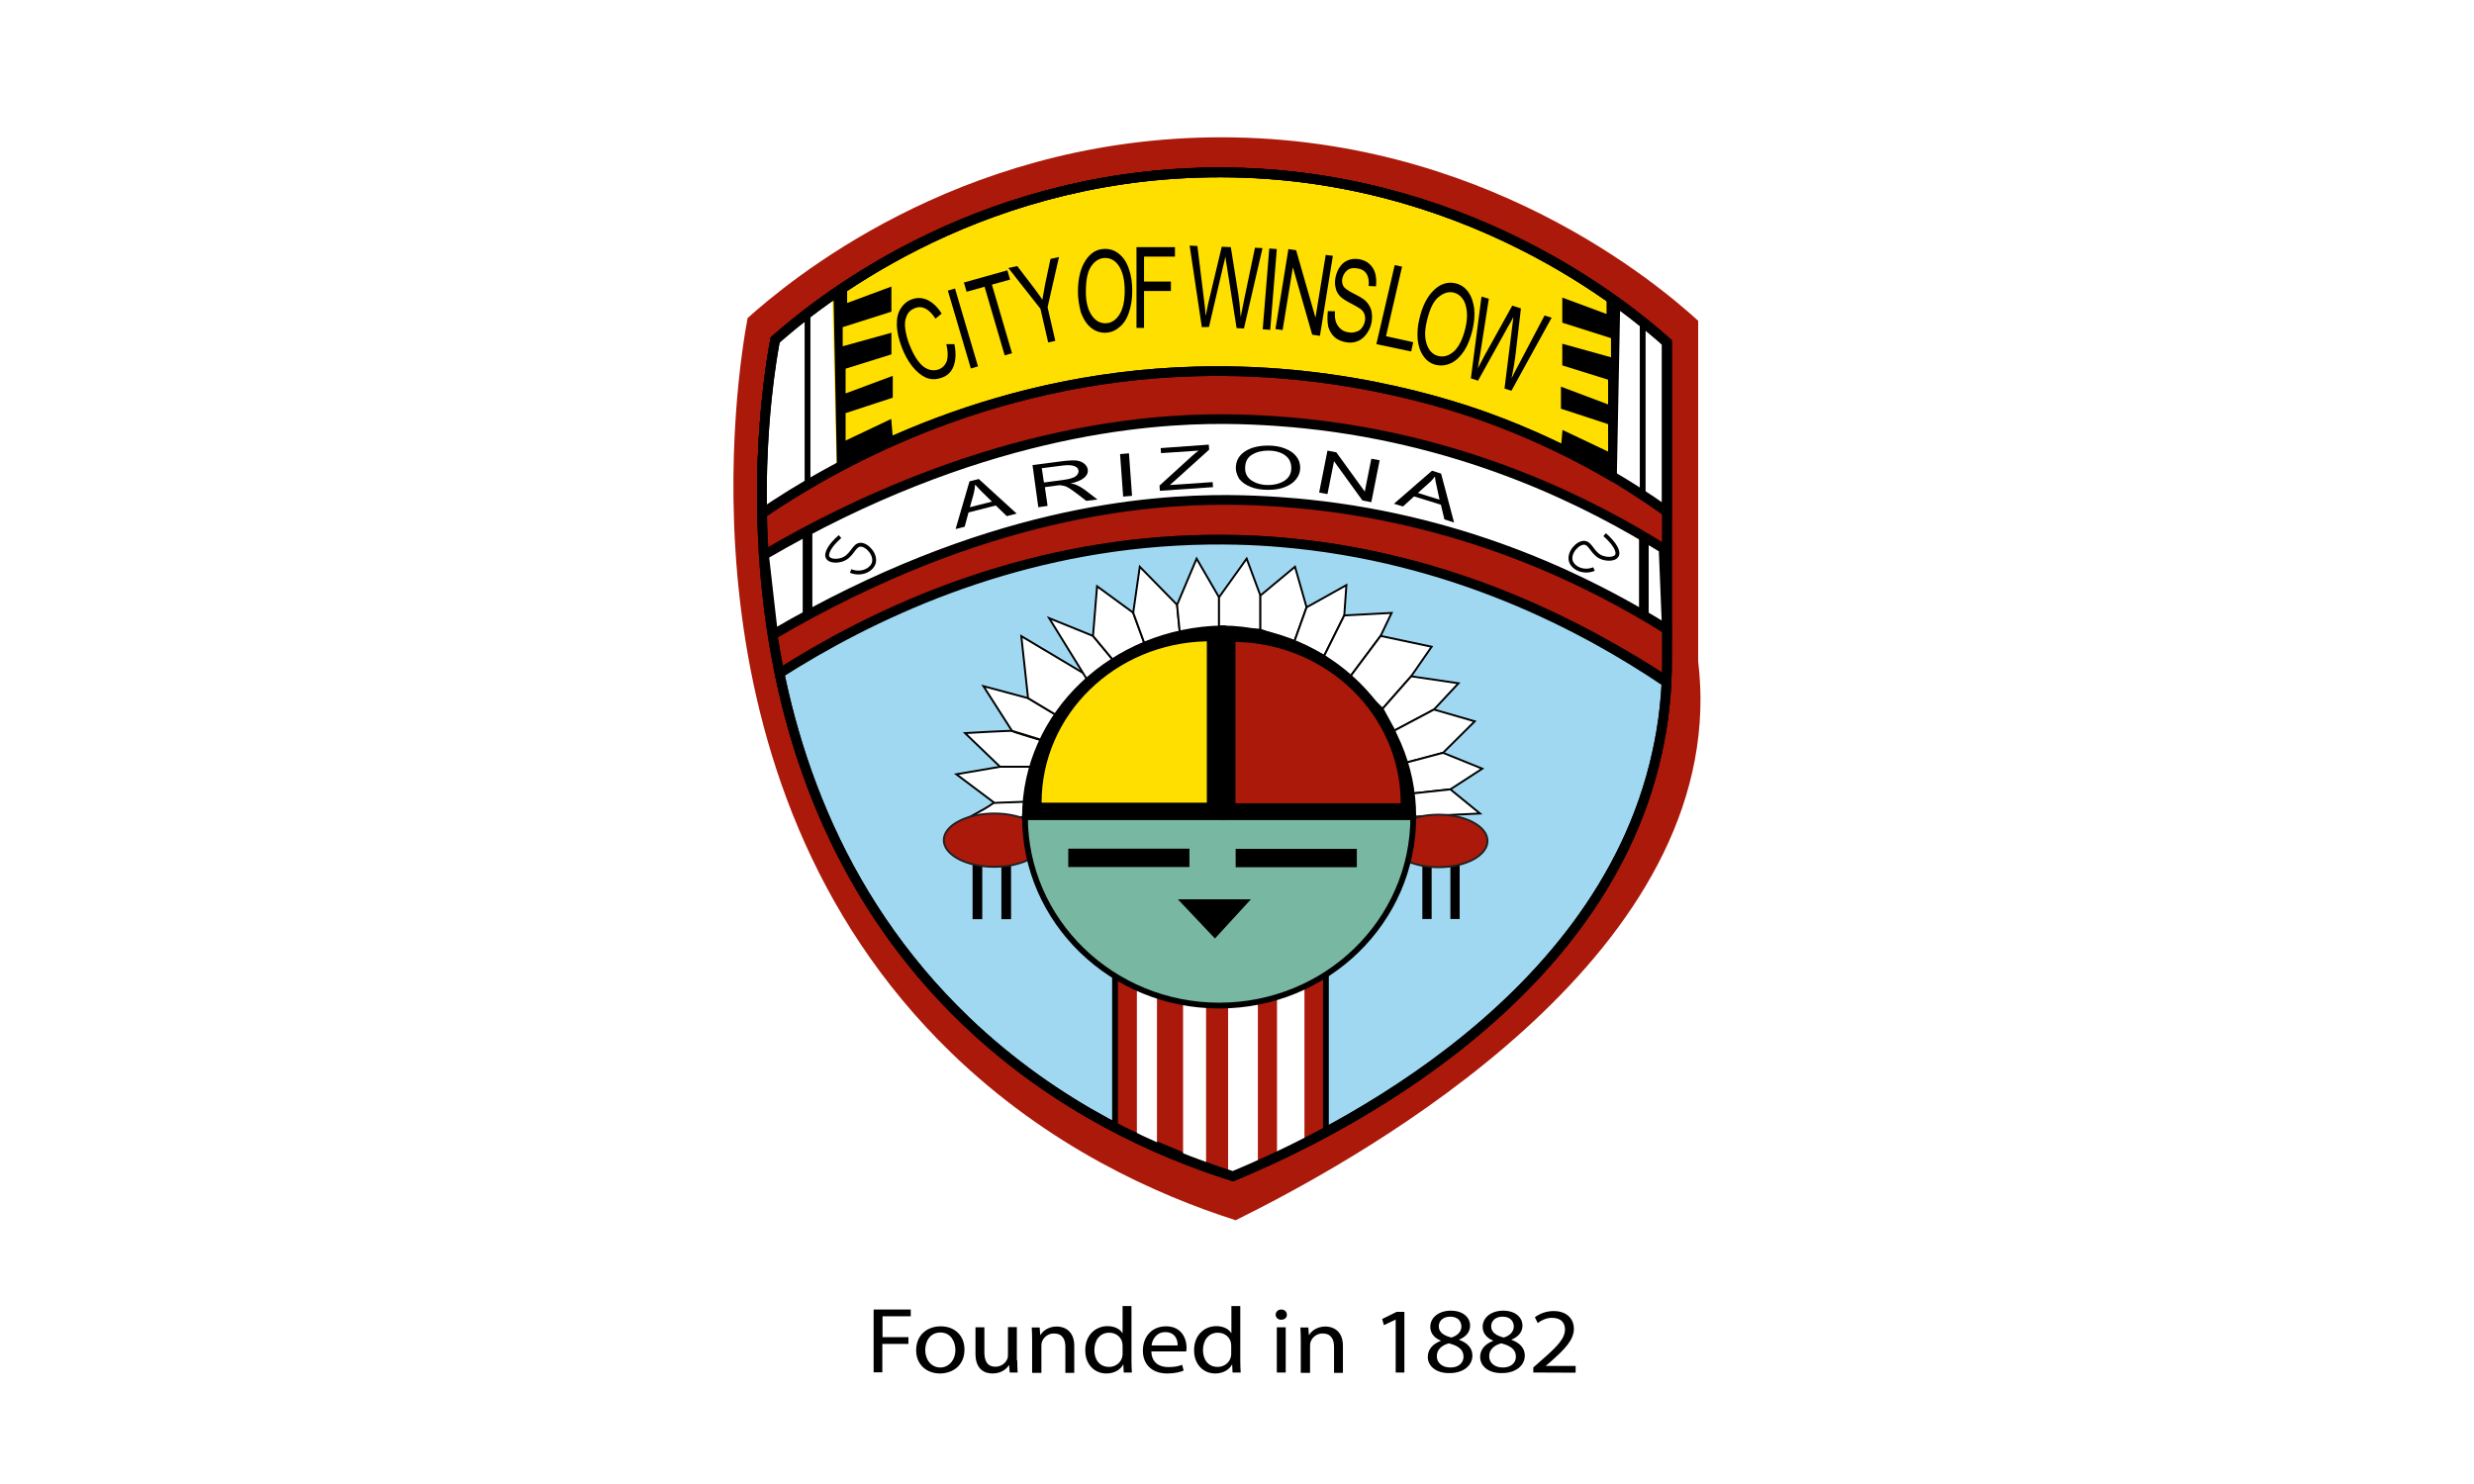 <?xml version="1.0" encoding="utf-8"?>
<!-- Generator: Adobe Illustrator 26.3.1, SVG Export Plug-In . SVG Version: 6.00 Build 0)  -->
<svg version="1.1" id="Layer_1" xmlns="http://www.w3.org/2000/svg" xmlns:xlink="http://www.w3.org/1999/xlink" x="0px" y="0px"
	 viewBox="0 0 1280 768" style="enable-background:new 0 0 1280 768;" xml:space="preserve">
<style type="text/css">
	.st0{fill:#FFFFFF;}
	.st1{fill:#AB190A;}
	.st2{fill:none;stroke:#000000;stroke-width:5;stroke-miterlimit:10;}
	.st3{fill:#A0D8F1;}
	.st4{fill:#FFDF00;stroke:#000000;stroke-width:5;stroke-miterlimit:10;}
	.st5{fill:#AB190A;stroke:#000000;stroke-width:3;stroke-miterlimit:10;}
	.st6{fill:none;stroke:#000000;stroke-width:3;stroke-miterlimit:10;}
	.st7{fill:#FFFFFF;stroke:#000000;stroke-width:5;stroke-miterlimit:10;}
	.st8{fill:#FFFFFF;stroke:#000000;stroke-miterlimit:10;}
	.st9{fill:#AB190A;stroke:#231F20;stroke-linecap:round;stroke-miterlimit:10;}
	.st10{fill:#78B8A3;stroke:#000000;stroke-width:3;stroke-miterlimit:10;}
	.st11{stroke:#000000;stroke-width:3;stroke-miterlimit:10;}
	.st12{fill:#FFDF00;}
	.st13{fill:none;stroke:#000000;stroke-width:2;stroke-miterlimit:10;}
</style>
<rect class="st0" width="1280" height="768"/>
<path class="st1" d="M386.8,164.6C382.1,189.8,345.9,403,492,544.7c50.4,48.9,106.5,73.7,147.3,86.8
	c55.9-27.7,235.9-123.9,240.4-264c0.3-8.2-0.1-16.6-1.1-25.3c0-58.8,0-117.4,0-176.2c-19.4-17.6-111.5-97.1-252.5-94.9
	C493.9,73.2,407.7,145.9,386.8,164.6z"/>
<path class="st2" d="M662.3,280.6c-11.8-1-30.7-2-53.7-0.7c-84.5,4.7-156.9,38.6-205.2,68.8c12.4,59.9,39.8,125.4,96.3,179.6
	c47.3,45.3,99.9,68.3,138.2,80.4c38.1-15.9,189.5-83.2,219.4-219c2.5-11.4,4.3-23.8,4.9-37.3C819.4,324.2,748.6,287.7,662.3,280.6z"
	/>
<path class="st3" d="M662.3,280.6c-11.8-1-30.7-2-53.7-0.7c-84.5,4.7-156.9,38.6-205.2,68.8c12.4,59.9,39.8,125.4,96.3,179.6
	c47.3,45.3,99.9,68.3,138.2,80.4c38.1-15.9,189.5-83.2,219.4-219c2.5-11.4,4.3-23.8,4.9-37.3C819.4,324.2,748.6,287.7,662.3,280.6z"
	/>
<path class="st2" d="M401,175.9c-4.3,23.3-38.3,221,98.7,352.4c47.3,45.3,99.9,68.3,138.2,80.4c38.1-15.9,189.5-83.2,219.4-219
	c3.3-14.7,5.3-31.1,5.2-49.2c0-54.4,0-108.9,0-163.3c-18.3-16.3-104.8-90-236.9-88C501.4,91.2,420.7,158.6,401,175.9z"/>
<path class="st4" d="M618.9,192.2c80-2.2,141,20,158.9,27c36.8,14.4,65.2,31.7,84.5,45.5c0-29.2,0-58.3,0-87.5
	c-18.2-16.2-104.6-90-236.7-87.9c-124.1,1.9-204.9,69.3-224.5,86.7c-1.7,8.9-7.7,43.3-6.8,89.7C428.2,242.7,508.6,195.1,618.9,192.2
	z"/>
<polygon class="st0" points="401,175.9 430.6,152.8 432.9,244.1 394.2,265.6 394.3,242.3 398.8,189.9 "/>
<polygon class="st0" points="862.4,176.8 836.9,158.2 834.5,249.5 862.4,265.5 861.6,245.1 860.5,192.9 "/>
<polygon class="st5" points="576.9,583.2 576.9,494.3 686,494.3 686,586.5 637.9,608.7 "/>
<path class="st2" d="M618.9,192.2c80-2.2,141,20,158.9,27c36.8,14.4,65.2,31.7,84.5,45.5c0-29.2,0-58.3,0-87.5
	c-18.2-16.2-104.6-90-236.7-87.9c-124.1,1.9-204.9,69.3-224.5,86.7c-1.7,8.9-7.7,43.3-6.8,89.7C428.2,242.7,508.6,195.1,618.9,192.2
	z"/>
<g>
	<polygon class="st0" points="588.2,506.6 588.2,587.9 598.6,593.9 598.6,506.6 	"/>
	<polygon class="st0" points="612.1,510.1 612.1,599.3 624,604.1 624,513.7 	"/>
	<polygon class="st0" points="635.4,513.2 635.4,608.2 637.9,608.7 650.8,602.8 650.8,513.2 	"/>
	<polygon class="st0" points="660.7,512.3 660.7,598.2 674.9,591.7 674.9,508.1 	"/>
</g>
<path class="st2" d="M401,175.9c-4.3,23.3-38.3,221,98.7,352.4c47.3,45.3,99.9,68.3,138.2,80.4c38.1-15.9,189.5-83.2,219.4-219
	c3.3-14.7,5.3-31.1,5.2-49.2c0-54.4,0-108.9,0-163.3c-18.3-16.3-104.8-90-236.9-88C501.4,91.2,420.7,158.6,401,175.9z"/>
<line class="st6" x1="417.8" y1="162.9" x2="417.8" y2="252.5"/>
<polygon points="838.3,155.3 836.5,247.7 807.6,231.8 808.4,222.5 832,233.7 832,219.5 807.6,211.5 807.6,200.1 832,209.3 
	832,196.5 808.3,189.1 808.3,177.9 833.5,184.9 833.5,175 808.3,167 808.3,154 831.2,162.5 831.2,152.6 "/>
<polygon points="438.3,146.9 438.3,156.8 461.2,148.3 461.2,161.3 436,169.3 436,179.2 461.2,172.2 461.2,183.4 437.5,190.8 
	437.5,203.6 461.9,194.5 461.9,205.8 437.5,213.8 437.5,228 461.1,216.8 461.9,226.1 433,242 431.2,149.6 "/>
<path class="st2" d="M402.3,349.1c48.3-30.9,119.1-64.4,206.2-69.2c23.1-1.3,42-0.3,53.7,0.7C751.3,288,819.8,324.5,862,353"/>
<path class="st7" d="M862.4,325.7c-37.8-23.6-101.2-55.9-185.7-64.7c-4.8-0.5-21.7-2.2-41.6-2.3c-40.7-0.1-125.6,5.6-235.1,69.7
	l-4.7-41.2c109.6-64,197.4-70.5,238.1-70.3c19.9,0.1,36.8,1.8,41.6,2.3c84.5,8.8,147.9,41.1,185.7,64.7L862.4,325.7z"/>
<line class="st2" x1="417.8" y1="274.7" x2="417.8" y2="317.9"/>
<line class="st2" x1="850.5" y1="277.7" x2="850.5" y2="317.1"/>
<g>
	<path d="M494.4,273.8l7.2-24.7l4.8-1.2l19.6,17.9l-5.1,1.3l-5.7-5.5l-14.1,3.6l-2,7.4L494.4,273.8z M501.8,262.5l11.4-2.9l-5.1-5
		c-1.5-1.5-2.7-2.8-3.6-3.8c-0.1,1.5-0.3,3-0.7,4.6L501.8,262.5z"/>
</g>
<g>
	<path d="M537.2,262.5l-3-21.8l15.3-2c3.1-0.4,5.4-0.5,7.2-0.4c1.7,0.2,3.1,0.7,4.2,1.6s1.7,1.9,1.9,3.1c0.2,1.6-0.4,3-1.8,4.2
		c-1.4,1.2-3.8,2.3-7.1,3c1.3,0.2,2.3,0.4,2.9,0.7c1.4,0.6,2.8,1.4,4.2,2.4l6.8,5.2l-5.8,0.7l-5.2-4c-1.5-1.1-2.7-2-3.7-2.6
		s-1.8-1-2.5-1.1c-0.7-0.2-1.4-0.3-2.2-0.4c-0.5,0-1.4,0.1-2.5,0.3l-5.3,0.7l1.4,9.7L537.2,262.5z M540.1,249.7l9.9-1.3
		c2.1-0.3,3.7-0.6,4.9-1.1c1.2-0.4,2-1,2.5-1.7s0.7-1.4,0.6-2.1c-0.2-1.1-0.8-1.8-2.2-2.3c-1.3-0.5-3.2-0.6-5.8-0.3l-11,1.4
		L540.1,249.7z"/>
</g>
<g>
	<path d="M581.1,257l-1.6-22l4.6-0.4l1.6,22L581.1,257z"/>
</g>
<g>
	<path d="M600.1,254l-0.2-2.7l16.8-15.3c1.2-1.1,2.4-2,3.4-2.8l-19.4,1.3l-0.2-2.6l24.9-1.8l0.2,2.6l-18.4,16.6l-2,1.7l22.2-1.5
		l0.2,2.6L600.1,254z"/>
</g>
<g>
	<path d="M639.4,242.3c0-3.7,1.5-6.5,4.6-8.6s7.2-3.1,12.1-3.1c3.3,0,6.2,0.5,8.7,1.5c2.6,1,4.5,2.3,5.9,4.1c1.4,1.8,2,3.7,2,5.9
		c0,2.2-0.7,4.2-2.2,6c-1.4,1.8-3.4,3.1-6.1,4.1c-2.6,1-5.4,1.3-8.5,1.3c-3.3,0-6.3-0.5-8.8-1.5c-2.6-1-4.5-2.4-5.9-4.1
		C640.1,246.1,639.4,244.2,639.4,242.3z M644.2,242.4c0,2.6,1.1,4.8,3.4,6.3s5.1,2.3,8.5,2.3s6.3-0.8,8.6-2.3
		c2.3-1.6,3.4-3.7,3.4-6.6c0-1.8-0.5-3.3-1.4-4.7c-1-1.3-2.4-2.4-4.2-3.1c-1.8-0.7-3.9-1.1-6.3-1.1c-3.3,0-6.1,0.7-8.4,2.1
		C645.4,236.7,644.2,239,644.2,242.4z"/>
</g>
<g>
	<path d="M682.5,254.9l4.3-21.7l4.6,0.9l14.7,20.3l3.4-17l4.3,0.8l-4.3,21.7l-4.6-0.9l-14.7-20.3l-3.4,17L682.5,254.9z"/>
</g>
<g>
	<path d="M721.2,260.7l19.7-17.1l4.7,1.5l6.7,25.3l-5-1.6l-1.8-7.6l-13.9-4.3l-5.7,5.2L721.2,260.7z M733.6,255.1l11.2,3.5l-1.5-6.9
		c-0.5-2.1-0.8-3.8-0.9-5.1c-0.9,1.2-1.9,2.4-3.1,3.4L733.6,255.1z"/>
</g>
<g>
	<path class="st8" d="M537.3,421.5c-14.1,2.6-29.1,3.3-43.3,6c6.5-4.7,13.9-7.4,20.4-12.2c7.1-0.3,14.1-0.5,21.2-0.8
		C536.2,417,536.8,419.3,537.3,421.5z"/>
	<polygon class="st8" points="535.7,414.7 514.5,415.5 494.8,400.7 517.5,396.8 536.2,396.8 	"/>
	<path class="st8" d="M536.2,396.8h-18.8l-18.1-17.4c0,0,23.8-1.4,24.1-1.1s18.8,5.9,18.8,5.9L536.2,396.8z"/>
	<polyline class="st8" points="523.5,378.1 508.8,355.1 531.9,361.3 548.2,371.1 542.3,384 523.2,378.1 	"/>
	<polygon class="st8" points="548.2,371.1 531.9,361.3 528.4,329.2 563.1,349.9 	"/>
	<polygon class="st8" points="562.3,351.5 542.8,319.9 565.5,329.1 575.9,341.6 	"/>
	<polygon class="st8" points="575.9,341.6 565.5,329.1 567.6,303.4 586.3,317.1 592,332.7 	"/>
	<polygon class="st8" points="592,332.7 586.3,317.1 589.7,293.3 609,313 610.4,327.3 	"/>
	<polygon class="st8" points="610.4,327.3 609,313 619.1,289.1 630.7,309.1 630.7,324.9 	"/>
	<polygon class="st8" points="630.7,324.9 630.7,309.1 645,289.1 652.1,308.2 652.1,325.9 	"/>
	<polygon class="st8" points="652.1,325.9 652.1,308.2 670,293.3 676,314.3 669.6,332.2 	"/>
	<polygon class="st8" points="669.6,332.2 676,314.3 696.6,302.8 695.5,318.5 685.1,339.4 	"/>
	<polygon class="st8" points="685.1,339.4 695.5,318.5 720,317.2 714.3,329.1 698.3,350.5 	"/>
	<polygon class="st8" points="698.3,350.5 714.3,329.1 740.7,334.7 730.1,350 715.3,366.8 	"/>
	<polygon class="st8" points="715.3,366.8 730.1,350 754.6,353.6 741.9,367.2 721.4,378.1 	"/>
	<polygon class="st8" points="721.4,378.1 741.9,367.2 763,373.3 746.6,389.6 726.6,394.9 	"/>
	<polygon class="st8" points="726.6,394.9 746.6,389.6 766.9,397.8 750.4,408.5 731.1,410.6 	"/>
	<polygon class="st8" points="731.1,410.6 750.4,408.5 765.7,421 728.3,422.8 	"/>
</g>
<g>
	<g>
		<rect x="503.2" y="444.4" width="5" height="31.3"/>
		<rect x="518.1" y="444.4" width="5" height="31.3"/>
	</g>
	<ellipse class="st9" cx="514.4" cy="434.8" rx="26.1" ry="13.8"/>
</g>
<g>
	<g>
		<rect x="750.4" y="444.7" width="4.8" height="30.9"/>
		<rect x="735.9" y="444.7" width="4.8" height="30.9"/>
	</g>
	<ellipse class="st9" cx="744.3" cy="435.2" rx="25.3" ry="13.6"/>
</g>
<path class="st10" d="M630.8,520.4c55.5,0,100.4-43.7,100.4-97.6H530.3C530.3,476.7,575.4,520.4,630.8,520.4z"/>
<path class="st11" d="M731.2,422.8c0-53.3-43.9-96.6-98.5-97.6v97.6H731.2z"/>
<path class="st11" d="M530.3,422.8c0-53.3,45.7-96.6,102.3-97.6v97.6H530.3z"/>
<path class="st12" d="M538.9,415.4c0-45.6,38.1-82.6,85.5-83.5v83.5H538.9z"/>
<path class="st1" d="M724.7,415.7c0-45.6-38.1-82.6-85.5-83.5v83.5H724.7z"/>
<rect x="552.7" y="439.2" width="62.7" height="9.5"/>
<rect x="639.3" y="439.3" width="62.7" height="9.5"/>
<polygon points="609.4,465.4 647.2,465.4 628.6,485.7 "/>
<line class="st6" x1="849.9" y1="166.7" x2="849.9" y2="258.2"/>
<g>
	<g>
		<path d="M489.6,178.1h4.2c0.9,4.6,0.7,8.3-0.4,11.3s-3.1,5-6,6c-3,1.1-5.7,1.1-8.2,0.1c-2.5-1.1-4.9-3-7.2-5.9
			c-2.3-2.9-4.1-6.3-5.5-10c-1.5-4.1-2.4-7.8-2.5-11.3c-0.1-3.4,0.5-6.3,2-8.6c1.4-2.3,3.4-4,5.8-4.8c2.7-1,5.4-0.9,8.2,0.4
			c2.6,1.3,5.1,3.6,7.2,7l-3.2,2.6c-1.7-2.6-3.4-4.3-5.2-5.2c-1.7-0.9-3.5-1-5.3-0.3c-2.1,0.8-3.6,2.1-4.4,4.1
			c-0.9,1.9-1.1,4.3-0.7,7c0.4,2.6,1.1,5.3,2.1,7.8c1.3,3.3,2.7,6.1,4.4,8.4c1.6,2.2,3.4,3.7,5.3,4.4s3.7,0.7,5.4,0.1
			c2.1-0.8,3.4-2.2,4.3-4.4C490.5,184.5,490.5,181.7,489.6,178.1z"/>
	</g>
	<g>
		<path d="M502.3,190.7l-11.9-40.3l3.7-1.1l11.9,40.3L502.3,190.7z"/>
	</g>
	<g>
		<path d="M519.8,183.9l-10.4-35.5l-9.3,2.6l-1.4-4.8l22.5-6.3l1.4,4.8l-9.4,2.6l10.4,35.5L519.8,183.9z"/>
	</g>
	<g>
		<path d="M542.3,177.2l-4-17.4l-16.6-21.1l4.6-1l8.5,11.1c1.5,2.1,3.1,4.1,4.5,6.3c0.4-2.3,0.9-4.9,1.4-7.9l2.8-13.2l4.4-1l-5.9,26
			l4,17.4L542.3,177.2z"/>
	</g>
	<g>
		<path d="M557.7,151c0-7,1.4-12.4,4-16.3c2.6-4,6-5.9,10.1-5.9c2.7,0,5.2,0.9,7.3,2.7c2.2,1.8,3.9,4.4,5,7.8
			c1.2,3.3,1.7,7,1.7,11.3c0,4.2-0.6,8-1.8,11.4s-2.9,5.9-5.2,7.6c-2.2,1.8-4.6,2.6-7.2,2.6c-2.8,0-5.3-1-7.4-2.8
			c-2.2-1.9-3.8-4.5-5-7.8C558.3,158.1,557.7,154.6,557.7,151z M561.8,151.1c0,5,1,9,2.9,11.9s4.3,4.3,7.2,4.3s5.3-1.5,7.2-4.4
			s2.8-7.1,2.8-12.5c0-3.4-0.4-6.4-1.2-8.9s-2-4.5-3.5-5.9s-3.4-2.1-5.3-2.1c-2.8,0-5.2,1.3-7.2,4.1S561.8,144.8,561.8,151.1z"/>
	</g>
	<g>
		<path d="M588,169.8v-41.9h19.9v4.9h-16v12.9h13.9v4.9h-13.9v19.1H588V169.8z"/>
	</g>
	<g>
		<path d="M621.8,169.3l-6.3-42.2l4,0.2l3.4,27.6c0.4,2.9,0.7,5.7,0.9,8.6c0.9-4.5,1.4-7,1.6-7.7l6.7-28.1l4.7,0.2l3.4,21.3
			c0.9,5.3,1.4,10.3,1.7,14.9c0.5-2.6,1.1-5.6,1.8-9.1l5.6-26.8l3.9,0.2l-9.6,41.6l-3.8-0.2l-5.1-32.2c-0.5-2.6-0.6-4.3-0.7-4.9
			c-0.4,1.9-0.7,3.5-1.1,4.8l-7.4,31.7L621.8,169.3L621.8,169.3z"/>
	</g>
	<g>
		<path d="M653.3,170.4l3.4-41.8l3.9,0.3l-3.4,41.8L653.3,170.4z"/>
	</g>
	<g>
		<path d="M659.9,170.3l6.7-41.4l4,0.6l10,34.9l5.3-32.5l3.7,0.5l-6.7,41.4l-4-0.6l-10-34.9l-5.3,32.5L659.9,170.3z"/>
	</g>
	<g>
		<path d="M687,161l3.7,0.1c-0.2,2.1,0,3.9,0.4,5.3c0.5,1.4,1.2,2.6,2.4,3.7c1.2,1.1,2.6,1.7,4.3,1.9c1.4,0.3,2.8,0.1,4.1-0.4
			c1.3-0.4,2.2-1.1,2.9-2.2c0.7-1,1.2-2.1,1.4-3.4c0.2-1.3,0.1-2.5-0.3-3.5c-0.4-1.1-1.1-2-2.3-2.8c-0.7-0.5-2.4-1.5-4.9-2.8
			s-4.3-2.5-5.2-3.4c-1.2-1.2-2.1-2.7-2.4-4.3c-0.5-1.7-0.5-3.4-0.2-5.3c0.4-2.1,1.1-4,2.2-5.6c1.1-1.7,2.5-2.9,4.3-3.6
			c1.7-0.7,3.6-0.9,5.6-0.6c2.2,0.4,4,1.1,5.4,2.4c1.4,1.2,2.5,2.9,3.1,4.9c0.5,2,0.7,4.3,0.4,6.8l-3.8-0.2c0.3-2.6-0.1-4.8-1.1-6.3
			c-0.9-1.5-2.5-2.5-4.7-2.8c-2.4-0.4-4.2,0-5.4,1.1c-1.3,1.1-2,2.5-2.4,4.1c-0.3,1.5-0.1,2.7,0.5,3.9c0.5,1.1,2.4,2.4,5.3,3.9
			c3,1.5,5,2.7,6,3.6c1.5,1.4,2.5,3,3.1,4.8c0.5,1.8,0.6,3.9,0.3,6.1s-1.2,4.2-2.4,6s-2.7,3.2-4.5,4s-3.8,1.1-5.9,0.8
			c-2.6-0.4-4.8-1.3-6.3-2.6c-1.6-1.4-2.7-3.3-3.4-5.5C686.7,166.3,686.7,163.7,687,161z"/>
	</g>
	<g>
		<path d="M712.1,178.1l9.5-40.9l3.8,0.8l-8.3,36l14.1,3.1l-1.1,4.8L712.1,178.1z"/>
	</g>
	<g>
		<path d="M734.3,165.3c1.5-6.8,4.1-11.8,7.5-15.1s7.2-4.5,11.2-3.6c2.6,0.6,4.8,2,6.5,4.3s2.7,5.1,3.2,8.6
			c0.4,3.4,0.1,7.2-0.9,11.4c-1,4.1-2.4,7.8-4.3,10.7s-4.2,5.1-6.7,6.3s-5.1,1.5-7.6,1c-2.7-0.6-4.9-2-6.6-4.4
			c-1.7-2.3-2.7-5.2-3.1-8.6C733.2,172.4,733.4,168.9,734.3,165.3z M738.2,166.3c-1.2,4.9-1.1,9,0.1,12.2c1.2,3.3,3.3,5.2,6.1,5.8
			c2.9,0.6,5.5-0.3,8.1-2.7c2.5-2.5,4.3-6.3,5.6-11.5c0.8-3.3,1.1-6.3,0.8-9c-0.3-2.6-0.9-4.8-2.2-6.5c-1.2-1.7-2.7-2.7-4.6-3.2
			c-2.7-0.6-5.3,0.2-7.9,2.4C741.6,155.9,739.6,160.1,738.2,166.3z"/>
	</g>
	<g>
		<path d="M761,195.8l5.5-42.3l3.8,1.1l-4.3,27.5c-0.5,2.9-0.9,5.7-1.4,8.5c2.1-4.1,3.4-6.3,3.7-7l14.1-25.4l4.5,1.4l-2.5,21.5
			c-0.6,5.3-1.4,10.3-2.4,14.8c1.2-2.4,2.6-5.2,4.3-8.3l12.8-24.3l3.7,1.1L782,202.2l-3.6-1.1l4-32.2c0.4-2.7,0.5-4.3,0.6-4.9
			c-0.9,1.8-1.7,3.3-2.4,4.4L764.7,197L761,195.8z"/>
	</g>
</g>
<g>
	<path d="M452,677.7h19.2v3.5h-14.6V692H470v3.5h-13.5v14.7H452V677.7z"/>
	<path d="M499,698.4c0,8.7-6.6,12.4-12.7,12.4c-6.9,0-12.3-4.6-12.3-12c0-7.8,5.6-12.4,12.7-12.4C494.1,686.4,499,691.3,499,698.4z
		 M478.7,698.7c0,5.1,3.2,9,7.8,9c4.4,0,7.8-3.8,7.8-9.1c0-4-2.2-9-7.7-9C481.1,689.6,478.7,694.2,478.7,698.7z"/>
	<path d="M526.3,703.9c0,2.4,0.1,4.5,0.2,6.4h-4.1l-0.3-3.8H522c-1.2,1.9-3.9,4.3-8.5,4.3c-4,0-8.8-2-8.8-10.2v-13.7h4.6v13
		c0,4.4,1.5,7.4,5.7,7.4c3.1,0,5.3-2,6.1-3.9c0.3-0.6,0.4-1.4,0.4-2.2v-14.4h4.6v17.1H526.3z"/>
	<path d="M534,693.3c0-2.4-0.1-4.4-0.2-6.3h4.1l0.3,3.9h0.1c1.3-2.2,4.2-4.4,8.5-4.4c3.5,0,9,1.9,9,10v14h-4.6V697
		c0-3.8-1.5-6.9-5.9-6.9c-3.1,0-5.4,2-6.2,4.3c-0.2,0.5-0.3,1.3-0.3,2v14.1H534V693.3z"/>
	<path d="M585.4,676v28.3c0,2.1,0.1,4.4,0.2,6h-4.2l-0.2-4.1h-0.1c-1.4,2.6-4.5,4.6-8.7,4.6c-6.2,0-10.9-4.8-10.9-11.9
		c-0.1-7.8,5.2-12.6,11.5-12.6c3.9,0,6.6,1.7,7.7,3.6h0.1v-14h4.6V676z M580.8,696.4c0-0.5-0.1-1.3-0.2-1.8
		c-0.7-2.7-3.2-4.9-6.7-4.9c-4.8,0-7.7,3.9-7.7,9c0,4.7,2.5,8.7,7.6,8.7c3.1,0,6-1.9,6.8-5.1c0.2-0.6,0.2-1.2,0.2-1.8L580.8,696.4
		L580.8,696.4z"/>
	<path d="M595.7,699.4c0.1,5.8,4.1,8.1,8.8,8.1c3.3,0,5.3-0.5,7.1-1.2l0.8,3c-1.6,0.7-4.4,1.5-8.5,1.5c-7.9,0-12.6-4.7-12.6-11.8
		s4.5-12.6,12-12.6c8.3,0,10.6,6.7,10.6,11c0,0.9-0.1,1.5-0.2,2H595.7z M609.3,696.3c0.1-2.7-1.2-6.9-6.4-6.9c-4.7,0-6.8,4-7.1,6.9
		H609.3z"/>
	<path d="M641.7,676v28.3c0,2.1,0.1,4.4,0.2,6h-4.2l-0.2-4.1h-0.1c-1.4,2.6-4.5,4.6-8.7,4.6c-6.2,0-10.9-4.8-10.9-11.9
		c-0.1-7.8,5.2-12.6,11.5-12.6c3.9,0,6.6,1.7,7.7,3.6h0.1v-14h4.6V676z M637,696.4c0-0.5-0.1-1.3-0.2-1.8c-0.7-2.7-3.2-4.9-6.7-4.9
		c-4.8,0-7.7,3.9-7.7,9c0,4.7,2.5,8.7,7.6,8.7c3.1,0,6-1.9,6.8-5.1c0.2-0.6,0.2-1.2,0.2-1.8L637,696.4L637,696.4z"/>
	<path d="M665.8,680.4c0.1,1.4-1.1,2.6-3,2.6c-1.6,0-2.8-1.2-2.8-2.6c0-1.5,1.2-2.7,2.9-2.7C664.7,677.7,665.8,678.9,665.8,680.4z
		 M660.6,710.3v-23.4h4.6v23.4H660.6z"/>
	<path d="M673,693.3c0-2.4-0.1-4.4-0.2-6.3h4.1l0.3,3.9h0.1c1.3-2.2,4.2-4.4,8.5-4.4c3.5,0,9,1.9,9,10v14h-4.6V697
		c0-3.8-1.5-6.9-5.9-6.9c-3.1,0-5.4,2-6.2,4.3c-0.2,0.5-0.3,1.3-0.3,2v14.1H673V693.3z"/>
	<path d="M722.1,682.9L722.1,682.9l-6.1,2.9l-0.9-3.2l7.5-3.7h4v31.4h-4.5V682.9z"/>
	<path d="M738.7,702.3c0-4,2.6-6.8,6.8-8.4l-0.1-0.1c-3.8-1.6-5.4-4.3-5.4-7.1c0-5,4.6-8.4,10.6-8.4c6.7,0,10,3.8,10,7.7
		c0,2.7-1.4,5.5-5.7,7.3v0.1c4.3,1.5,6.9,4.3,6.9,8.1c0,5.5-5.1,9.1-11.7,9.1C743,710.8,738.7,706.9,738.7,702.3z M757.2,702.1
		c0-3.8-2.9-5.7-7.6-6.9c-4,1.1-6.2,3.5-6.2,6.5c-0.2,3.2,2.5,6,6.9,6C754.5,707.8,757.2,705.4,757.2,702.1z M744.4,686.4
		c0,3.1,2.6,4.8,6.5,5.8c3-0.9,5.2-2.9,5.2-5.7c0-2.5-1.6-5.1-5.8-5.1C746.5,681.4,744.4,683.7,744.4,686.4z"/>
	<path d="M765.8,702.3c0-4,2.6-6.8,6.8-8.4l-0.1-0.1c-3.8-1.6-5.4-4.3-5.4-7.1c0-5,4.6-8.4,10.6-8.4c6.7,0,10,3.8,10,7.7
		c0,2.7-1.4,5.5-5.7,7.3v0.1c4.3,1.5,6.9,4.3,6.9,8.1c0,5.5-5.1,9.1-11.7,9.1C770.1,710.8,765.8,706.9,765.8,702.3z M784.3,702.1
		c0-3.8-2.9-5.7-7.6-6.9c-4,1.1-6.2,3.5-6.2,6.5c-0.2,3.2,2.5,6,6.9,6C781.6,707.8,784.3,705.4,784.3,702.1z M771.5,686.4
		c0,3.1,2.6,4.8,6.5,5.8c3-0.9,5.2-2.9,5.2-5.7c0-2.5-1.6-5.1-5.8-5.1C773.6,681.4,771.5,683.7,771.5,686.4z"/>
	<path d="M793.3,710.3v-2.6l3.6-3.2c8.8-7.6,12.7-11.7,12.8-16.4c0-3.2-1.7-6.1-6.8-6.1c-3.1,0-5.7,1.5-7.3,2.7l-1.5-3
		c2.4-1.8,5.8-3.2,9.7-3.2c7.4,0,10.5,4.6,10.5,9.1c0,5.8-4.6,10.5-11.8,16.9l-2.7,2.3v0.1h15.4v3.5L793.3,710.3L793.3,710.3z"/>
</g>
<path class="st13" d="M434.6,277.7c-5.1,4.4-7.6,8.8-6.3,10.9c1,1.7,4.3,1.9,6.8,1.2c5.8-1.5,6.4-7.8,10.1-7.9
	c3.4-0.1,8.1,5.1,6.9,9.4c-1.1,3.7-6.5,6.4-12,4.2"/>
<path class="st13" d="M830.2,276.7c5.1,4.4,7.6,8.8,6.3,10.9c-1,1.7-4.3,1.9-6.8,1.2c-5.8-1.5-6.4-7.8-10.1-7.9
	c-3.4-0.1-8.1,5.1-6.9,9.4c1.1,3.7,6.5,6.4,12,4.2"/>
</svg>
